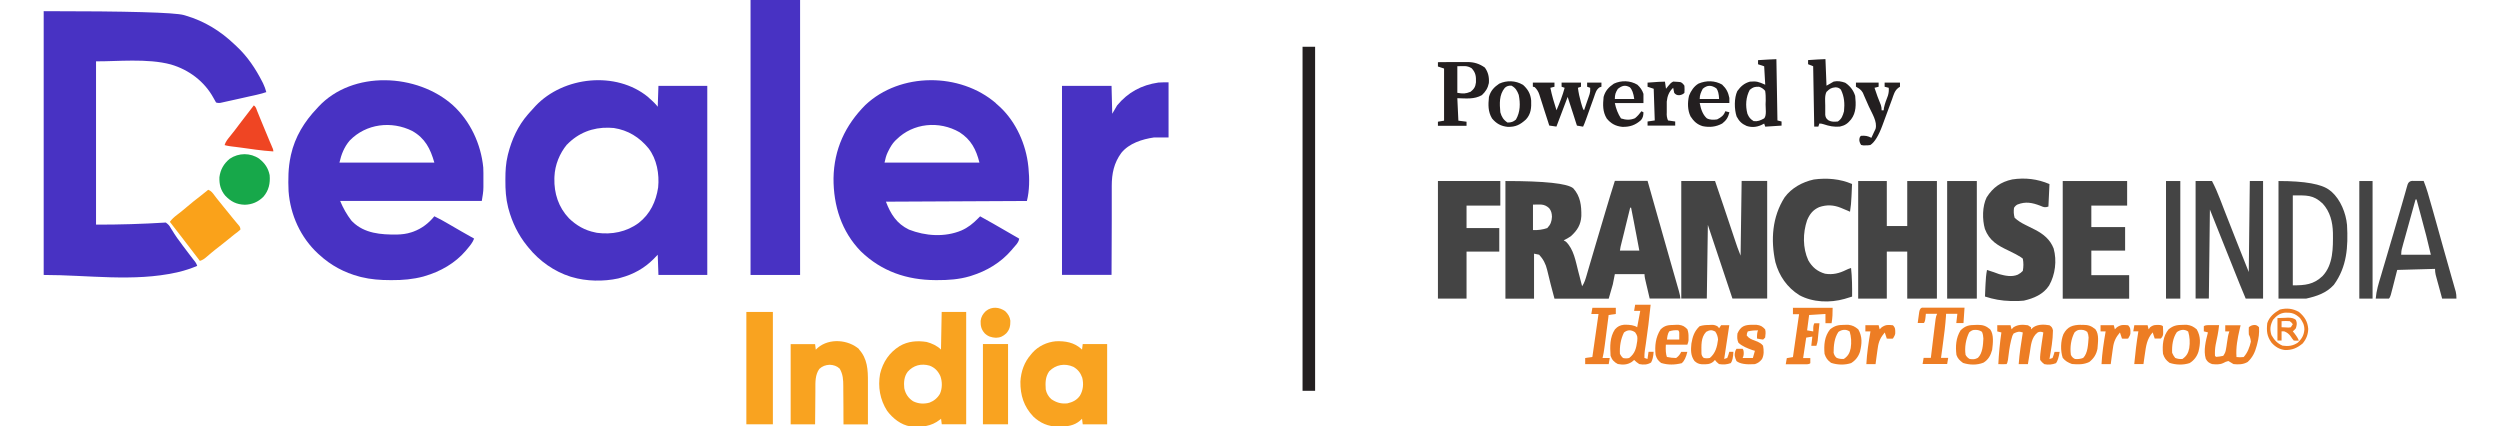 <?xml version="1.0" encoding="UTF-8"?>
<svg id="Layer_1" xmlns="http://www.w3.org/2000/svg" version="1.1" viewBox="0 0 3582.4 611">
  <!-- Generator: Adobe Illustrator 29.3.1, SVG Export Plug-In . SVG Version: 2.1.0 Build 151)  -->
  <defs>
    <style>
      .st0 {
        fill: #f9a320;
      }

      .st1 {
        fill: #ed7d24;
      }

      .st2 {
        fill: #faa21a;
      }

      .st3 {
        fill: #231f20;
      }

      .st4 {
        fill: #444;
      }

      .st5 {
        fill: #4832c3;
      }

      .st6 {
        fill: #17a84a;
      }

      .st7 {
        fill: #ef4523;
      }
    </style>
  </defs>
  <path class="st5" d="M62.5,16q181.3,0,201,5.6,1.3.4,2.7.8c26.8,7.9,49.7,22,69.8,41.2,1,.9,2,1.9,3,2.8,15.7,14.6,27.3,32.1,37,51.1.3.6.7,1.3,1,2,2,4.1,3.4,8.1,4.6,12.5-4.1,1.4-8.2,2.6-12.4,3.5q-1.9.4-3.8.9c-1.4.3-2.7.6-4.1.9-1.4.3-2.8.6-4.2.9-2.9.7-5.8,1.3-8.8,2-3.7.8-7.5,1.7-11.2,2.5-2.9.6-5.8,1.3-8.6,1.9-1.4.3-2.8.6-4.1.9-1.9.4-3.8.9-5.8,1.3-1.1.2-2.2.5-3.3.7q-2.7.4-5.7-.6c-1.3-2.1-2.5-4.2-3.6-6.4-13-23.8-35.2-40.5-61.1-48.1-33.5-9.1-78.5-4.2-107.3-4.5v234q50.1.1,100-3c3.9,3,5,4.1,7.2,8.2,1.1,1.8,2.3,3.6,3.4,5.3.6.9,1.1,1.8,1.7,2.8,2.6,4.2,5.6,8.1,8.6,12.1,1.1,1.6,2.3,3.1,3.4,4.7,2.7,3.6,5.4,7.2,8.1,10.7q1.1,1.4,2.2,2.9c1.4,1.9,2.9,3.7,4.3,5.6.6.8,1.3,1.7,2,2.5.6.7,1.2,1.5,1.7,2.3q1.4,2,2.4,5c-8.8,3.7-17.5,6.6-26.8,8.8q-1.2.3-2.5.6c-62.1,13.8-127.1,3.6-190.7,3.6V16Z"/>
  <path class="st5" d="M928.5,139q10.9,9.4,14,14c.3-9.9.7-19.8,1-30h70v271h-70c-.3-9.6-.7-19.1-1-29-1.9,2-3.9,4-5.9,6.1-13.2,13.3-29.1,22.1-47.1,26.9q-1.8.5-3.6,1c-20.8,4.6-46,4.2-66.4-2q-1-.3-2.1-.6c-23.2-7.3-44.6-22.5-59.9-41.4-.8-.9-1.5-1.9-2.3-2.8-12.6-15.6-21.3-33.5-26.5-52.8q-.3-1.1-.6-2.2c-3.2-12.7-4-25.5-3.9-38.5,0-.7,0-1.4,0-2.2,0-11.4.6-22.5,3.3-33.6.2-.7.3-1.4.5-2.1,5.3-21,14.2-40.5,28.5-56.9.7-.8,1.4-1.7,2.2-2.5,2.2-2.5,4.5-5,6.8-7.5q1-1.1,2-2.2c40-42.2,115.2-50.3,161-12.8ZM812.5,207c-10.6,12.8-17.3,29.3-18,46,0,.9,0,1.8-.1,2.7-.5,21.4,5.9,41.3,20.8,57,10.6,10.3,22.8,17.4,37.4,20.3.9.2,1.8.4,2.7.6,21.4,2.9,42.4-1.2,59.9-14.1,16.5-12.9,24.8-30.6,27.9-50.9,1.9-19.2-1.8-40.5-13.8-56.1-13-15.8-29.3-26-49.8-29.1-1.3-.1-2.7-.2-4-.2-1,0-2-.1-3-.2-23.1-.6-43.8,7.4-60,24.2Z"/>
  <path class="st5" d="M1427,148c1.5,1.3,3,2.7,4.5,4,.7.6,1.3,1.2,2,1.8,22.7,21.5,36.8,53.4,40,84.2.1,1,.2,1.9.3,2.9,1.5,15.4,1.5,32-2.3,47.1-66.7.3-133.3.7-202,1,6.8,17.8,15.4,31.5,33,40,23.6,9.3,51.4,11.2,75.1,1.3,9.6-4.2,16.6-9.9,23.9-17.3,1-1,2-2,3-3,12.8,7.1,25.6,14.3,38.2,21.7,5.9,3.5,11.9,6.9,17.8,10.3-.9,5.8-5.4,9.7-9,14-.7.8-1.4,1.7-2.1,2.5-15.3,17.8-35.4,29.8-57.6,36.7q-1.1.4-2.2.7c-15.3,4.5-30.9,5.6-46.7,5.5-.9,0-1.7,0-2.6,0-40.8-.2-77-12.5-106.7-41.2-27.8-28.5-39.4-65.6-39.2-104.8.7-41.4,16.7-75.8,45.6-104.9,50-47.2,135.8-46.8,187.1-2.6ZM1284.5,200c-.6.6-1.3,1.2-1.9,1.8-4.1,4.2-6.8,9-9.4,14.1-.3.7-.7,1.3-1,2-2.5,5.2-3.4,9.2-4.7,15.1h136c-4.7-18.8-12-32.9-28.5-43.5-29.2-16.8-66.5-13.4-90.5,10.5Z"/>
  <path class="st5" d="M649,150.8c25,22.9,40.2,55.6,43.5,89.2,0,2.7.2,5.3.2,8,0,.7,0,1.5,0,2.2,0,1.5,0,3.1,0,4.6,0,2.3,0,4.6,0,7,0,1.5,0,3,0,4.5,0,.7,0,1.3,0,2,0,6.8-1.2,12.6-2.3,19.6h-203q6.4,15.5,16,28c.7.7,1.3,1.4,2,2.1,17.1,16.6,40.6,18.3,63.1,18.1,7.3-.2,13.9-.9,20.9-3.2q1.5-.5,3-1c12.1-4.5,21.9-12,30-22,7.3,3.5,14.2,7.4,21.2,11.5,11.9,7,23.8,13.8,35.8,20.5-2.3,6-5.9,10.1-10,15-.6.8-1.3,1.5-1.9,2.3-15.2,17.9-36.7,30.1-59.1,36.5-.6.2-1.3.4-1.9.6-14.8,3.9-29.5,5.2-44.7,5.1-.9,0-1.7,0-2.6,0-14.2,0-27.9-1-41.7-4.4-.8-.2-1.5-.4-2.3-.6-21.7-5.7-41.3-16.2-57.7-31.4-.5-.5-1-.9-1.6-1.4-25.1-23.1-39.9-55.6-42.4-89.6-.7-16.8-.6-33.5,3-50,.1-.7.3-1.4.4-2,5.8-26,19.3-47.9,37.6-67q.9-.9,1.7-1.9c49.1-52.9,141.8-48,192.8-2.3ZM501.2,201.3c-8,9.3-12.1,19.9-14.8,31.7h136c-5.7-20-13.3-34.9-31.6-45.3-29.9-14.9-66.1-10.5-89.6,13.6Z"/>
  <path class="st5" d="M1075.5,0h71v394h-71V0Z"/>
  <path class="st5" d="M1674.5,118v79h-21c-16.9,2.5-35.5,8.3-46.7,22.1-10.6,14.5-13.7,29.7-13.7,47.5,0,1.4,0,2.8,0,4.2,0,3.8,0,7.5,0,11.3,0,3.9,0,7.9,0,11.8,0,7.4,0,14.9,0,22.3,0,10.1,0,20.1-.1,30.2,0,15.8-.1,31.7-.2,47.5h-71V123h71q.5,19.8,1,40c2.3-4,4.6-7.9,7-12,15.7-18.8,34.8-29.1,59.1-32.7,4.9-.4,9.9-.3,14.9-.3Z"/>
  <path class="st0" d="M1349.5,447h35v161h-35c-.3-2.6-.7-5.3-1-8q-.7.6-1.4,1.2c-13.1,10.3-26.3,11-42.6,9.8-13.4-2-25.4-11.7-33.3-22.3-10.2-16-13.4-34.3-10.1-52.9,4.1-17.1,13.2-30.6,28.1-39.9,11.9-7,25.1-8,38.6-5.9,7.5,2,15,5.4,20.6,10.9.3-17.8.7-35.6,1-54ZM1300.5,533c-5,6.6-5.6,15.3-4.7,23.4,1.7,8.1,5.9,14.2,12.7,18.6,7.5,3.7,15.6,4.2,23.6,1.9,6.3-2.4,11.4-6.7,14.8-12.6,3.5-7.9,3.5-17.3.6-25.4-3.3-7.1-7.9-12.1-15.3-14.9-12.2-3.5-23.3-.6-31.7,8.9Z"/>
  <path class="st0" d="M1549.5,500l1,1c.3-2.6.7-5.3,1-8h35v115h-35q-.5-4-1-8c-.9.9-1.9,1.8-2.9,2.8-8.4,7.2-18.2,8.4-28.8,8.5-.9,0-1.9,0-2.9,0-13.7,0-25.3-5-35.2-14.4-13.6-14.3-18.7-30.5-18.5-50,.8-14.6,5.5-28,15.2-39,.6-.8,1.2-1.5,1.9-2.3,8.7-9.7,20.8-15.4,33.7-16.6,13.6-.5,26,1.6,36.4,10.9ZM1503.5,532c-5.7,8.2-5.6,16.4-5,26,1.1,5.5,3.8,10.3,8,14,7.5,5,14,6.9,23,6,7.5-1.7,13.5-4.6,18-11,4.7-8,5.5-16.8,3.3-25.8-2.4-6.9-6.3-11.8-12.6-15.5-12.2-5.5-25.3-3.3-34.7,6.3Z"/>
  <path class="st0" d="M1230.8,500.5c12.3,13.4,13,29.5,12.9,46.8,0,1.8,0,3.5,0,5.3,0,4.6,0,9.2,0,13.8,0,5.5,0,11.1,0,16.6,0,8.4,0,16.7,0,25.1h-35q0-7.2-.1-14.6c0-3.1,0-6.1,0-9.2,0-4.8-.1-9.7-.1-14.5,0-3.9,0-7.8-.1-11.7,0-1.5,0-3,0-4.5,0-9.3-.4-17.3-5.2-25.4-4.1-3.8-8.8-5.3-14.3-5.5-5.9.3-10.4,1.9-14.8,5.9-6.1,8.4-5.7,18.9-5.7,28.9,0,1.5,0,2.9,0,4.4,0,3.8,0,7.6-.1,11.5,0,4.6,0,9.2-.1,13.8,0,7-.1,13.9-.2,20.9h-35v-115h35q.5,4,1,8c1-.9,1.9-1.8,2.9-2.8,16.5-14,43.6-11.8,59.4,2.2Z"/>
  <path class="st3" d="M1866.5,67h18v493h-18V67Z"/>
  <path class="st0" d="M1069.5,447h38v161h-38v-161Z"/>
  <path class="st2" d="M298.5,272c4.2,1.5,6.3,4.6,8.9,8.1,1,1.3,1.9,2.5,2.9,3.8.5.7,1,1.3,1.6,2,2.9,3.7,5.9,7.3,8.8,10.9,4.4,5.3,8.7,10.5,12.9,15.9,1.4,1.8,2.9,3.5,4.4,5.3.8,1,1.7,2,2.5,3,.8.9,1.5,1.8,2.3,2.7q1.7,2.3,1.7,5.3-1.6,1.6-4,3.4c-.9.7-1.8,1.4-2.8,2.1-.5.4-1,.8-1.6,1.2-3.2,2.5-6.3,5.1-9.4,7.6-5.7,4.6-11.4,9.2-17.2,13.6-4.7,3.7-9.3,7.5-13.8,11.5-3,2.6-5.6,4.3-9.3,5.5-.3-.4-.7-.9-1-1.4-6.4-8.4-12.9-16.9-19.4-25.3-3.1-4-6.2-8.1-9.3-12.1-4.4-5.8-8.8-11.5-13.3-17.2,3-4.1,6.4-7.1,10.4-10.1,4.8-3.7,9.5-7.4,14.1-11.4,6.1-5.3,12.5-10.3,18.9-15.2,3.9-3.1,7.8-6.2,11.6-9.3Z"/>
  <path class="st0" d="M1408.5,493h36v115h-36v-115Z"/>
  <path class="st6" d="M371.6,227.6c8,6.3,12.8,13.4,14.8,23.4,1,11.8-1.2,21.9-9,31-7.5,7.4-16.1,11.1-26.6,11.4-12-.4-20-4.5-28.2-13.2-6.5-7.9-8.5-16-8.2-26.2,1.4-11,6.2-19.4,14.8-26.5,12.9-8.7,29.5-8.8,42.4,0Z"/>
  <path class="st7" d="M363.5,151c3.3,1.7,4,5.5,5.3,8.8q.5,1.2,1,2.4c1.1,2.6,2.1,5.2,3.2,7.9,1.1,2.7,2.2,5.4,3.3,8,.7,1.8,1.4,3.6,2.2,5.3,2.1,5.2,4.2,10.3,6.4,15.4.5,1.1.9,2.2,1.4,3.4.9,2,1.7,4,2.6,6,.4.9.7,1.8,1.1,2.7.3.7.6,1.5,1,2.3q.7,1.8.7,3.8c-8.6-.6-17.2-1.4-25.7-2.6-1.1-.2-2.3-.3-3.5-.5-2.4-.3-4.8-.6-7.2-1-3.7-.5-7.4-1-11-1.5-2.3-.3-4.7-.6-7-.9-1.1-.1-2.2-.3-3.3-.4q-1.5-.2-3.1-.4c-.9-.1-1.8-.2-2.7-.4-2.2-.3-4.3-.8-6.4-1.4,1.6-5.2,4.8-8.9,8.2-13.1,1.3-1.6,2.5-3.2,3.8-4.8.7-.8,1.3-1.7,2-2.5,3.3-4.2,6.5-8.5,9.7-12.8,6-8,12.1-15.9,18.3-23.8Z"/>
  <path class="st0" d="M1440.5,446c4,3.9,6.6,8,7.3,13.6.1,7.4-.9,12.6-5.9,18.1-4.4,4.1-8.6,6.2-14.8,6.3-6.5-.4-11.3-1.8-16.1-6.4-4.9-5.6-6-10.6-5.8-17.8.7-6,3.3-10.1,7.6-14.2,8.6-6.7,19.2-5.7,27.8.4Z"/>
  <path class="st3" d="M2060.5,89.1c7.1-.1,14.2-.2,21.3-.2,2.4,0,4.8,0,7.2,0,3.5,0,7,0,10.4,0,1.1,0,2.1,0,3.2,0,9.5,0,17.2,2.3,25.1,7.9,4.9,6.7,6.4,13.9,5.8,22.2-1.5,7.3-4.6,12.2-10,17.3-11,6.3-22.8,4.7-35.2,4.4.5,10.6,1,21.3,1.5,32.2,3.9.5,7.7,1,11.7,1.5v5.9h-41v-5.9q4.4-.7,8.8-1.5v-74.7c-2.9-1-5.8-1.9-8.8-2.9v-5.9ZM2088.3,94.9v38.1c8.4,1.4,11.4,1.5,19-1.5,5-4,7-7.1,7.7-13.6.2-8.4-.2-13.6-6.2-20.1-6.9-4.3-11.7-2.9-20.5-2.9Z"/>
  <path class="st3" d="M2545.5,84.7c.5,29,1,58,1.5,87.9,1.9.5,3.9,1,5.9,1.5v5.9q-11.6.7-23.4,1.5c-.5-1.5-1-2.9-1.5-4.4-1.5.7-2.9,1.5-4.4,2.2-7,3-13.5,3.5-20.7,1.2-7.1-3.1-10.7-6.7-14.4-13.6-3.4-10.2-3.7-26.4,1-36.4,4.9-6.8,9.9-11.2,18-13.5,9.8-.8,12.1.1,22,4.4-.5-8.7-1-17.4-1.5-26.4-2.9-1-5.8-1.9-8.8-2.9v-5.9c3.8-.2,7.7-.5,11.5-.7q1.6-.1,3.3-.2,8.3-.5,11.5-.5ZM2507.4,128.6c-5.7,10.5-6.5,22.9-3.4,34.5,2.3,5.2,4.1,7.5,9,10.5,6.3.6,9.3-1,14.9-3.9,3.9-3.9,2-15,2.1-20.2q.1-2.6.2-5.3c0-4.8,0-9.2-.8-14q-3.7-4.4-8.8-5.9c-6.5,0-8.3.4-13.2,4.4Z"/>
  <path class="st3" d="M2615.8,84.7c.5,12.6,1,25.1,1.5,38.1,3.4-1.9,6.8-3.9,10.3-5.9,5.8-1.3,10.8-.3,16.4,1.6,7.2,4.8,11.8,10.7,14.4,18.9,1.2,11.9,1.7,23.8-5.9,33.7-4.8,5.9-8.7,8.7-16.1,10.3-8.6.7-15.1-.7-23.3-3.4q-3-1.1-6-1c-.5,1.5-1,2.9-1.5,4.4h-5.9c-.5-28.5-1-57.1-1.5-86.5q-3.6-1.5-7.3-2.9v-5.9c3.6-.2,7.2-.5,10.8-.7,1,0,2-.1,3.1-.2q7.7-.5,11-.5ZM2617.3,131.6c-2.9,5.9-1.8,13.3-1.8,19.7,0,1.6,0,3.1,0,4.7,0,1.5,0,3,0,4.5,0,1.4,0,2.7,0,4.2.6,4.2,1.6,5.4,4.9,7.9,4.5,2.3,8.2,1.9,13.2,1.5,5.6-3.9,7-8.2,8.8-14.7,1.1-11.1.5-20.7-4.4-30.8q-2.8-3.4-7.8-3.5c-6.2.6-8.4,2.1-12.7,6.4Z"/>
  <path class="st3" d="M2196.7,118.4h30.8v5.9l-5.9,1.5c2.2,11,5.4,21.6,8.8,32.2,4.6-10.6,8.7-21.1,11.7-32.2l-4.4-1.5v-5.9h27.8v5.9c-1.5.5-2.9,1-4.4,1.5.9,7.3,2.4,14,4.4,21.1.5,1.8,1,3.6,1.6,5.4q1,4.1,2.8,5.7c1.5-4.3,2.9-8.5,4.4-12.8q.6-1.8,1.3-3.7c.4-1.2.8-2.3,1.2-3.5q.6-1.6,1.1-3.3,1.1-3.5.8-8.9c-1.5-.5-2.9-1-4.4-1.5v-5.9h20.5v5.9c-.9.2-1.7.5-2.6.8-4.9,3.3-6,8.2-7.9,13.6-.4,1.1-.8,2.3-1.2,3.4-1.3,3.6-2.6,7.2-3.9,10.8-.9,2.4-1.8,4.9-2.6,7.3-1.2,3.4-2.5,6.8-3.7,10.3q-2.8,7.8-4.4,11-4.4-.7-8.8-1.5c-.3-1.1-.7-2.2-1.1-3.3-1.6-4.9-3.1-9.8-4.7-14.7-.5-1.7-1.1-3.4-1.7-5.2-.5-1.6-1-3.3-1.6-5-.5-1.5-1-3-1.5-4.6-.9-2.8-1.8-5.5-2.7-8.3-5.3,14-10.6,28-16.1,42.5q-5.1-.7-10.3-1.5-.8-2.4-1.5-4.8c-1.9-5.9-3.8-11.7-5.7-17.6-.8-2.5-1.6-5.1-2.4-7.6-1.2-3.7-2.3-7.3-3.5-10.9-.4-1.1-.7-2.3-1.1-3.5q-2-6.2-6.6-10.6-1.3-.4-2.7-.7v-5.9Z"/>
  <path class="st3" d="M2182.1,121.3c7.2,6.4,11.2,13.1,12,22.8.4,10.3-.2,19.2-7.4,27-8.3,7.6-14.9,11-26.2,10.7-9.6-1-16.3-4.6-22.5-12.1-5.9-9.9-5.5-19.5-4.4-30.8,2.4-8.8,7.3-14,14.7-19,10.7-5,23.5-4.6,33.7,1.5ZM2156.3,125.9c-8.3,10.1-7.5,22.6-6.4,35,1.9,6.6,4.4,10.8,10.3,14.7,5.4-.1,8-.8,12.1-4.3,6.3-11,6.4-23.1,4-35.3-2.3-6.1-4.5-10-10.3-13.2q-5.9-.6-9.7,3.1Z"/>
  <path class="st3" d="M2467.8,121.3c6.1,5.8,8.6,10.9,10.3,19v7.3h-42.5q2.8,15.5,10.3,22c4.7,2.4,9.5,2.2,14.7,1.5,5.8-3,9.5-5.5,11.7-11.7,1.9.5,3.9,1,5.9,1.5-1.9,7.4-4.3,11.4-10.3,16.1-9,4.9-18.1,5.8-28,3.8-8-2.4-12.9-7-17.4-14-4.4-9-4.4-19.9-2.2-29.6,2.7-6.9,7.1-13.6,13.6-17.4,11.1-4.7,23.4-4.6,34,1.5ZM2440,127.2c-2.7,5.2-4.4,8.8-4.4,14.7h27.8q-.4-10.8-3.9-15.3c-7.1-4.8-13-5-19.5.6Z"/>
  <path class="st3" d="M2346.2,121.3c4.2,3.9,7,7.7,8.8,13.2v13.2h-41q2.5,12.4,8.8,22c7,2.3,13.4,2.6,20.1-.3,3.7-3,6.4-6.2,9.2-10,1,.5,1.9,1,2.9,1.5-.1,4.5-.6,7.7-3.5,11.2-8.2,7.3-15.9,9.9-26.8,9.7-9.6-1-16.3-4.6-22.4-12.1-5.9-9.9-5.5-19.5-4.4-30.8,2.4-8.8,7.3-14,14.7-19,10.7-5,23.5-4.6,33.7,1.5ZM2318.4,127.2c-3.4,5.5-4.4,8.2-4.4,14.7h27.8q-1.6-12.4-6.4-16.9c-6.8-3.7-11.2-2.2-17,2.3Z"/>
  <path class="st3" d="M2659.8,118.4h32.2v5.9l-5.9,1.5c2.7,8.4,5.7,16.6,9.1,24.7q1.1,3.2,1.1,7.6h2.9c.1-1.1.2-2.2.4-3.4,1.3-6.2,3.4-11.7,5.7-17.6,1.2-4,1.5-7.1,1.2-11.3l-5.9-1.5v-5.9h22v5.9c-.9.6-1.7,1.1-2.6,1.7-5.2,4.2-6.5,9.9-8.7,16.1-.5,1.3-1,2.7-1.5,4-1.6,4.2-3.1,8.5-4.7,12.8-1.5,4.2-3.1,8.5-4.7,12.7-1,2.6-1.9,5.3-2.9,7.9q-8.3,22.5-17.4,28.3-3.4.6-6.8.5-1.7,0-3.4,0c-1-.2-2-.4-3-.6q-2.9-4.4-2.5-8.2t2.5-4.9c5.9-.4,9.5.1,14.7,2.9,1.3-2.7,2.6-5.5,3.8-8.2.7-1.5,1.4-3.1,2.2-4.6,2.9-10.4-5.3-22.5-9.6-32.1-.9-2-1.7-3.9-2.6-5.9-1.2-2.9-2.5-5.7-3.8-8.6-.7-1.7-1.5-3.4-2.2-5.2-2.8-4.7-5.2-5.9-9.9-8.7v-5.9Z"/>
  <path class="st3" d="M2385.8,116.9c.5,3.4,1,6.8,1.5,10.3,1.1-1.4,2.3-2.8,3.5-4.3,2.3-2.8,3.5-4.3,6.8-6q3.1,0,6.6.4c1.2,0,2.3.2,3.5.3q3.1.8,6,5.2.4,5.2,0,10.3-2.9,2.9-7.3,3.3t-7.3-3.3q-.9-3.8-1.5-7.3c-5.9,5.4-8.4,11.9-9.2,19.8-.1,3.9,0,7.7,0,11.6,0,1.3,0,2.7,0,4q-.5,6.2,1.8,11.4c3.4.5,6.8,1,10.3,1.5v5.9h-39.6v-5.9q5.1-.7,10.3-1.5c-.5-15-1-30-1.5-45.4-2.9-1-5.8-1.9-8.8-2.9v-5.9c3.3-.2,6.7-.5,10-.7q2.8-.2,5.6-.4c3.1-.2,6.2-.3,9.3-.3Z"/>
  <g>
    <path class="st4" d="M2157.2,259.4q84.6,0,97.2,10.4c10.4,11.6,11.8,24.9,11.6,39.8-.7,12.5-5.8,20.5-15,28.9-3.3,2.3-6.6,4.1-10.3,5.9l3.2,1.9c11.3,10.8,14,28.4,17.8,43,.5,2,1.1,4.1,1.6,6.1,1.3,4.9,2.6,9.9,3.8,14.8,3.4-5,4.8-10.1,6.5-15.8.3-1.2.7-2.3,1-3.5,1.1-3.9,2.3-7.7,3.4-11.6.8-2.7,1.6-5.4,2.4-8.1,2.1-7.1,4.2-14.2,6.3-21.4,3.3-11.3,6.7-22.7,10.1-34,1.2-3.9,2.3-7.9,3.5-11.8,4.4-15,9-29.9,13.7-44.8h46.9q11.6,40.9,16.5,58.3c.3,1.1.6,2.2,1,3.4,1.3,4.5,2.6,9,3.8,13.5,3.7,13.1,7.4,26.2,11.2,39.4,1.8,6.3,3.6,12.6,5.4,18.9.8,2.9,1.6,5.8,2.5,8.7,1.1,3.9,2.2,7.9,3.4,11.9.3,1.1.7,2.3,1,3.5q2.2,7.8,2.2,11h-44c-1.2-5.3-2.4-10.5-3.7-15.9-.4-1.7-.8-3.3-1.2-5-.3-1.3-.6-2.6-.9-3.9-.3-1.3-.6-2.7-.9-4q-.7-3.3-.7-6.2h-42.5c-1,4.8-1.9,9.7-2.9,14.7-1.9,6.8-3.9,13.5-5.9,20.5h-77.7c-3.7-13.7-7.3-27.4-10.5-41.2q-2.9-12.7-11.5-21.8c-2.4-.5-4.8-1-7.3-1.5v64.5h-41v-168.5ZM2196.7,293.1v36.6q11,.4,20.5-2.9c4.8-5.1,6.3-9.3,6.7-16.1-.2-5.2-.9-8.4-4.1-12.5-7.4-6.6-12.7-5-23.1-5ZM2336,297.5c-2.1,8.5-4.2,17.1-6.3,25.6-.7,2.9-1.4,5.8-2.1,8.7-1,4.2-2,8.3-3.1,12.5-.3,1.3-.6,2.6-1,4q-1.5,5.3-2.2,10.8h27.8c-1.4-7.6-2.9-15.2-4.3-22.8-.5-2.6-1-5.2-1.5-7.7-.7-3.7-1.4-7.4-2.1-11.1-.2-1.1-.4-2.3-.7-3.5-1-5.5-2.1-11-3.2-16.4h-1.5Z"/>
    <path class="st4" d="M2409.2,259.4h48.4c2.4,7.1,4.8,14.2,7.3,21.5,1.5,4.5,3,9,4.6,13.5,2.4,7.2,4.8,14.3,7.2,21.5,1.9,5.8,3.9,11.5,5.8,17.3.7,2.2,1.5,4.4,2.2,6.6,1,3.1,2.1,6.2,3.1,9.2.6,1.8,1.2,3.5,1.8,5.3,1.4,4,3,8,4.6,12,.5-35.3,1-70.6,1.5-107h36.6v168.5h-49.8c-11.6-34.8-23.2-69.6-35.2-105.5-.5,34.8-1,69.6-1.5,105.5h-36.6v-168.5Z"/>
    <path class="st4" d="M2662.7,259.4h41v64.5h29.3v-64.5h42.5v168.5h-42.5v-67.4h-29.3v67.4h-41v-168.5Z"/>
    <path class="st4" d="M2955.8,259.4h92.3v35.2h-51.3v30.8h48.4v33.7h-48.4v35.2h54.2v33.7h-95.2v-168.5Z"/>
    <path class="st4" d="M2936.8,263.8c-.5,10.6-1,21.3-1.5,32.2-5.4,1.8-6.7.9-11.9-1.3-11.4-4.3-20.6-6.2-32.3-1.7q-3,1.4-5.1,4.8c-.7,5.3-.5,9.1.9,14.3,4.7,4.3,9.6,7.3,15.3,10.1,1.5.8,3,1.5,4.6,2.3,3.1,1.6,6.3,3.2,9.4,4.7,12.1,6.3,21.5,13.9,26.6,26.9,4.8,17.5,2.3,37.4-6.5,53-8.3,12.7-21.9,18.4-36.3,21.7-5,.6-10,.6-15,.5-1.3,0-2.7,0-4,0-12.7-.3-24.5-2.4-36.6-6.4.2-4.7.4-9.4.6-14.1,0-1.3.1-2.6.2-4,.3-6.8.8-13.3,2.1-20,2,.7,4,1.3,6,2,1.2.4,2.4.8,3.7,1.2,2.6.9,5.1,1.8,7.7,2.8,8.7,2.4,18.1,4.4,26.7.8q4.3-2.2,7.2-5.4,1.7-8.9,0-17.6-2.6-2.2-6-4c-1.3-.7-2.6-1.5-4-2.3-3.5-1.8-7-3.6-10.6-5.3-15.6-7.4-27.3-14-33.7-30.9-3.9-13.6-3.8-32.6,2.5-45.3,9.1-14.3,20.2-22.1,36.7-25.7,18.4-2.8,36.1-.7,53.2,6.6Z"/>
    <path class="st4" d="M2653.9,263.8c-.2,4.7-.4,9.3-.6,14,0,1.3-.1,2.6-.2,4-.3,7.3-.9,14.4-2.1,21.6-1.2-.5-2.4-1-3.6-1.6-1.6-.7-3.2-1.3-4.8-2-1.6-.7-3.1-1.3-4.7-2-10.5-4.2-20.2-4.7-31.1-1-9,4-13.5,9.9-17.3,18.8-6.2,18.3-6.4,39.7,1.7,57.4,5.6,9.9,13,16,24,19.2,10.9,1.8,20.4-.5,30.2-5.4q2.7-1.4,7.1-2.8c1.5,13.7,1.6,27.3,1.5,41-2.3.7-4.6,1.4-6.9,2.1-1.3.4-2.6.8-3.9,1.2-20.8,5.9-45.7,5.1-64.9-5.4-17.4-11-28.8-27.4-34.2-47.1-6.9-31.9-4.7-65,13.2-93,9.9-13.5,25.6-22.1,41.9-25.6,18.7-2.5,37.4-1,54.9,6.5Z"/>
    <path class="st4" d="M2060.5,259.4h89.4v35.2h-48.4v32.2h46.9v33.7h-46.9v67.4h-41v-168.5Z"/>
    <path class="st4" d="M3146.3,259.4h23.4c4.4,8.4,8.1,16.9,11.5,25.8.5,1.4,1.1,2.7,1.6,4.1,1.7,4.3,3.4,8.7,5,13,11.3,29.2,23,58.3,34.6,87.5.5-43,1-86.1,1.5-130.4h19v168.5h-24.9c-5.8-13.8-11.4-27.6-16.9-41.5-.9-2.3-1.8-4.5-2.7-6.8-2.4-5.9-4.7-11.8-7.1-17.7-2.4-6-4.8-12-7.2-18-4.2-10.5-8.4-21.1-12.6-31.6-1.6-4-3.2-8-4.8-12-.5,42.1-1,84.1-1.5,127.5h-19v-168.5Z"/>
    <path class="st4" d="M3265,259.4q56.8,0,73.3,13.2c.9.7,1.8,1.4,2.7,2.1,12.9,11.4,20.7,30.8,22.2,47.7,1.7,31.2,0,59.8-18.9,85.8-10.8,11.8-24.5,16.3-39.7,19.7h-39.6v-168.5ZM3285.5,279.9v129c17.7,0,29.7-1.1,42.5-13.2,15.6-16.3,15.2-41,15-62-.4-15.6-4-30.3-14.7-42-13.6-12.8-22.8-11.7-42.8-11.7Z"/>
    <path class="st4" d="M3457.2,259.3q2.8,0,5.7,0c1.9,0,3.8,0,5.7,0,1.5,0,2.9,0,4.4,0,4.5,11.1,7.6,22.5,10.8,34,.6,2.2,1.2,4.4,1.9,6.6,1.6,5.8,3.3,11.6,4.9,17.4,1.6,5.7,3.2,11.5,4.8,17.2,1.9,6.8,3.8,13.6,5.7,20.4,2.8,10.1,5.7,20.3,8.6,30.4,1.2,4.4,2.5,8.7,3.7,13.1.6,2.1,1.2,4.1,1.8,6.2.8,2.8,1.6,5.6,2.4,8.5.5,1.6.9,3.2,1.4,4.8q1,4.1,1,10h-20.5c-1.7-6.3-3.4-12.5-5.1-18.8-.5-1.8-1-3.6-1.5-5.4-.5-1.7-.9-3.4-1.4-5.2-.4-1.6-.9-3.1-1.3-4.8q-.9-4-.9-8.4c-17.9.5-35.8,1-54.2,1.5q-3.3,13-6.6,25.9-.6,2.4-1.3,4.9l-1.3,5q-1.1,3.8-2.6,5.3c-3.2.1-6.4.1-9.6,0-1.8,0-3.5,0-5.3,0q-2,0-4.1,0c.9-11.3,4.2-21.9,7.5-32.7.6-2.1,1.2-4.1,1.8-6.2,1.6-5.5,3.3-11,4.9-16.5,1.7-5.7,3.4-11.3,5-17,.7-2.3,1.3-4.5,2-6.8.3-1.1.7-2.2,1-3.4,1-3.4,2-6.7,3-10.1,3.7-12.5,7.4-25.1,11-37.7.4-1.3.8-2.7,1.2-4.1,1.7-5.9,3.4-11.9,5.1-17.8.6-2,1.2-4,1.7-6.1.5-1.7,1-3.4,1.5-5.1q1.6-5.1,7.3-5.3ZM3461.4,285.8c-2.9,10.6-5.9,21.1-8.8,31.7-1,3.6-2,7.2-3,10.8-1.4,5.2-2.9,10.3-4.3,15.5-.4,1.6-.9,3.2-1.4,4.9-.4,1.5-.8,3-1.2,4.5q-.5,2-1.1,4t-.8,7.8h42.5c-4.1-18-8.7-35.8-13.6-53.6-.7-2.5-1.4-5-2-7.5-1.6-6-3.3-12-4.9-18.1h-1.5Z"/>
    <path class="st4" d="M2790.2,259.4h42.5v168.5h-42.5v-168.5Z"/>
    <path class="st4" d="M3103.8,259.4h20.5v168.5h-20.5v-168.5Z"/>
    <path class="st4" d="M3380.8,259.4h19v168.5h-19v-168.5Z"/>
    <path class="st1" d="M2862,466h19c.5,1.9,1,3.9,1.5,5.9.9-1,1.8-1.9,2.7-2.9,6.7-4.2,13.1-4,20.8-2.9,1.5,1,2.9,1.9,4.4,2.9v2.9c1.1-1,2.2-1.9,3.3-2.9,6.8-4.6,15.3-4.2,23.1-2.9,3.3,2.2,4.2,3.5,5,7.4-.1,13.9-2.6,27.4-5,41,1.5-.5,2.9-1,4.4-1.5q1.8-4.4,2.9-8.8h7.3q-1.9,11.8-5.2,16.2c-5.5,2.1-11,2.7-16.8,1.4q-3.4-2.4-5.9-5.9-.4-4,.2-8.6.3-2.5.6-5c.2-1.8.5-3.6.7-5.4.3-1.9.5-3.8.8-5.8.7-4.9,1.4-9.8,2.2-14.7q-4.3-2-8.1,0c-9.1,7-9.6,18.4-11.3,29q-.4,2.4-.8,4.8c-.6,3.8-1.3,7.7-1.9,11.6h-13.2c1.1-15.3,3.5-30.3,5.9-45.4-5.6-1.9-7.9-1-13.2,1.5q-2.1,3.1-2.9,7.3-.4,1.3-.7,2.6c-2.3,9.2-3.3,18.6-4.5,28q-.7,4.5-2.1,6c-3.9.2-7.8,0-11.7,0,.8-15.3,2.2-30.3,4.4-45.4-1.9-.5-3.9-1-5.9-1.5v-8.8Z"/>
    <path class="st1" d="M2343.3,436.7h22c-1.8,18.8-4.2,37.4-6.9,56.1-.2,1.8-.5,3.5-.8,5.3-.2,1.6-.5,3.1-.7,4.8q-.6,4.4-.5,10c1.5.5,2.9,1,4.4,1.5.5-3.4,1-6.8,1.5-10.3h7.3q-.7,10.4-3.7,15.4c-5.5,3.3-10.6,3.4-16.9,2.2q-4.5-2.9-7.3-5.9c-1.1,1-2.3,1.9-3.5,2.9-6.3,4.1-12.7,4.3-20,2.9-5.3-2.8-8.3-5.9-10.3-11.7-.9-13.2-1.3-26.7,6.3-38,4.1-4.4,7.1-5.8,13.1-6.6q13-.3,18.7,3.6c1.5-7.7,2.9-15.5,4.4-23.4h-8.8c.5-2.9,1-5.8,1.5-8.8ZM2327.2,476.3c-4.8,9.5-6.5,20.1-5.9,30.8q1.7,3.5,4.4,5.9,4.3,1.1,8.8,0c8.6-6.6,10.1-14,11.6-24.3.5-6.1.5-7.4-3.1-12.6-5.7-3.7-10.5-3.8-15.8.3Z"/>
    <path class="st1" d="M3164.1,465.9q2.8,0,5.7,0c1.9,0,3.8,0,5.7,0,1.5,0,2.9,0,4.4,0-1,9.6-2.9,18.9-5,28.3-.9,5.4-1.2,10.2-.9,15.7l1.5,1.5q5.1-.3,10.3-1.5c2.8-4.1,3.4-5.8,4.1-10.4.2-1.2.4-2.3.6-3.5.2-1.2.4-2.4.5-3.6.4-2.4.7-4.8,1.1-7.1.2-1.1.3-2.1.5-3.2q.5-2.9,2-7.2h-5.9v-8.8h22c-.4,1.8-.8,3.6-1.3,5.5-3.1,13.5-5.6,26.1-4.6,40q4.9.7,10.3,0c5.6-6.1,8.5-14,10.3-22-.4-4.2-1.1-6.6-2.9-10.3q-.3-5.1,0-10.3,2.9-2.9,7.3-3.3t7.3,3.3c.5,8.2-.4,15.5-2.5,23.4-.3,1-.5,2-.8,3.1-2.5,9.4-5.9,16.6-13,23.2-6.5,3.7-13.1,3.8-20.3,3-2.5-1.4-4.9-2.9-7.3-4.4q-4,.9-7.3,2.9c-5.1,2.5-10.6,2-16.1,1.5-4.7-1.9-6.6-3.1-9-7.6-3.6-11.8.1-26.2,3.1-37.8-1.9-.5-3.9-1-5.9-1.5,0-2.4,0-4.9,0-7.3q1.5-1.5,6.1-1.6Z"/>
    <path class="st1" d="M2569,441.1h57.1c0,8.1-.2,14.3-1.5,22h-8.8v-13.2q-11.6.7-23.4,1.5c-1,7.3-1.9,14.5-2.9,22,2.9.5,5.8,1,8.8,1.5,0-1.4,0-2.8,0-4.2q0-4.6,1.6-7.5h7.3c-.4,4.5-.9,9.1-1.4,13.6-.1,1.3-.3,2.6-.4,3.9-.1,1.2-.3,2.5-.4,3.8-.1,1.1-.2,2.3-.3,3.5q-.4,3.1-1.9,7.5h-7.3c.5-4.4,1-8.7,1.5-13.2-2.9.5-5.8,1-8.8,1.5-1.5,9.7-2.9,19.3-4.4,29.3h10.3c0,2.4,0,4.9,0,7.3q-1.5,1.5-4.7,1.6c-1.4,0-2.8,0-4.3,0q-2.3,0-4.6,0c-1.6,0-3.2,0-4.8,0q-2.4,0-4.9,0c-4,0-7.9,0-11.9,0q.7-4.4,1.5-8.8,4.4-.7,8.8-1.5c2.9-20.3,5.8-40.6,8.8-61.5h-8.8v-8.8Z"/>
    <path class="st1" d="M2754.7,440.9q1.7,0,3.4,0c1.3,0,2.5,0,3.8,0,1.4,0,2.7,0,4.2,0,1.4,0,2.8,0,4.2,0,4.5,0,9,0,13.4,0,3,0,6.1,0,9.1,0,7.4,0,14.9,0,22.3,0-.5,7.3-1,14.5-1.5,22h-10.3c.5-4.4,1-8.7,1.5-13.2h-16.1c0,1.1-.1,2.2-.2,3.4-.9,13-2.5,25.9-4.3,38.9-.3,2-.6,4.1-.8,6.1-.7,4.9-1.3,9.8-2,14.7h10.3l-1.5,8.8h-35.2q.7-4.4,1.5-8.8h10.3c.1-1,.2-2,.4-3,1.2-9.7,2.3-19.3,3.5-29,.5-4.1,1-8.2,1.5-12.2.3-2.1.5-4.2.8-6.3.2-1.8.4-3.6.7-5.5q.6-4.1,2.1-7.1h-16.1c-.2,1.9-.4,3.8-.6,5.8q-.6,5.8-2.3,7.4c-2.9,0-5.9,0-8.8,0,.5-3.4.9-6.8,1.4-10.2.3-1.9.5-3.8.8-5.7q1-6,4.8-6.3Z"/>
    <path class="st1" d="M2449.5,465.6c1.7,0,3.4,0,5.1-.1q4.4.5,7.2,2.7c.5.7,1.1,1.4,1.6,2.2,1-1.5,1.9-2.9,2.9-4.4h11.7c-2.4,16-4.8,31.9-7.3,48.4,1.5-.5,2.9-1,4.4-1.5q1.8-4.4,2.9-8.8h5.9q-.5,11.9-3.7,16.2c-5.6,2.1-10.9,2.4-16.9,1.4q-3.8-2.9-5.9-5.9c-.6.7-1.3,1.4-1.9,2.1-4.9,4.5-10.5,4.2-16.8,4.1-4.6-.4-7.1-1.6-10.6-4.7-5.6-7.7-5.3-15.8-4.4-24.9,1.7-10.1,4.2-17.8,11.7-24.9,4.9-1.6,8.8-1.8,13.9-1.8ZM2444.9,475.5c-7.9,8.3-6.8,19.6-6.8,30.4q0,4.3,3.3,7,4.2,1,8.8,0c8.1-6.8,10.4-16.1,11.7-26.4q-.5-6.5-4.1-11.5c-5-2.6-8.1-2.2-12.9.5Z"/>
    <path class="st1" d="M2642.8,465.5c1.9,0,3.8,0,5.7-.1,6.3.8,9.4,2.5,14.3,6.5,6.1,10.5,5.3,20.7,2.5,32.1-2.3,7.1-6.4,12.4-12.7,16.3-9.1,3-19.8,2.7-28.8-.4-5.1-3.8-7.3-6.8-9.3-12.8-1.1-12.6-.2-25.1,8-35.2,6.9-5.4,11.5-6.3,20.4-6.4ZM2634.4,475.6c-5.9,8.6-6.9,19.7-6.9,29.9q1.1,4.7,4.4,7.3,4.9,2,10.3,1.5c6-4.1,8.4-8.5,9.8-15.5q1.9-12.4-1.5-23.8c-5.3-3.6-11-2.9-16.1.6Z"/>
    <path class="st1" d="M3127.8,465.5c1.9,0,3.8,0,5.7-.1,6.3.8,9.4,2.5,14.3,6.5,6.1,10.5,5.3,20.7,2.5,32.1-2.3,7.1-6.4,12.4-12.7,16.3-9.1,3-19.8,2.7-28.8-.4-5.1-3.8-7.3-6.8-9.3-12.8-1.1-12.6-.2-25.1,8-35.2,6.9-5.4,11.5-6.3,20.4-6.4ZM3119.5,475.7c-6,8.5-7.4,19.6-6.9,29.9q1.7,4.1,4.4,7.3,4.9,2,10.3,1.5c6-4.1,8.4-8.5,9.8-15.5q1.9-12.4-1.5-23.8c-5.3-3.7-11.1-2.9-16.1.7Z"/>
    <path class="st1" d="M2981.8,465.6c1,0,2.1,0,3.1-.1,7.5,0,11.8,1.4,17.8,6.4,5.6,7.4,3.5,19,2.9,27.8-1.6,8.2-5.2,13.8-11.7,19-8.1,3.9-16.1,3.7-24.9,2.9-5.4-2-9.6-4.2-13.2-8.8-3.4-10.2-3.1-24,1-34,5.8-10.9,13.4-13.2,25-13.4ZM2972.8,476.2c-5.2,9.8-6.8,21.3-5.3,32.3q1.9,4.2,5.9,5.9c4.2.4,7.7,0,11.7-1.5,6.9-6.9,7-19.9,7.8-29.2q-.2-4.4-1.9-8.1c-3.8-3-7.1-3.2-11.8-2.9q-3.2.5-6.3,3.5Z"/>
    <path class="st1" d="M2830.9,465.6c1,0,2.1,0,3.1-.1,7.5,0,11.8,1.4,17.8,6.4,5.6,7.4,4,20.4,2.9,29.3-2.1,7.9-5.4,14.2-12.5,18.5-9.3,3.7-19.8,3.4-29.2.4-4.6-3.4-7.7-6.1-9.5-11.5-1.5-12.4-.8-24.3,5.9-35.2,7-6.8,12.2-7.7,21.6-7.8ZM2821.9,476.1c-4.9,9.5-7,21.8-5.3,32.4q2.1,3.9,5.9,5.9c4.8.7,7.6.7,11.8-1.7,6.7-6.4,7.4-18.7,7.8-27.6-.2-3.8-.6-6.1-2-9.6-3.8-2.7-7.2-3-11.8-2.7q-3.2.5-6.3,3.4Z"/>
    <path class="st1" d="M2399.6,465.5c1.9,0,3.8,0,5.8-.1,6.1.8,8.4,2.2,12.6,6.5,1.4,4.3,1.7,7.3,1.6,11.8q0,1.9,0,3.9t-1.7,6.3h-30.8q-.7,11.9,1.5,17.6c4.4.9,8.7,1.5,13.2,1.5,3.7-2.7,5.3-4.7,7.3-8.8h8.8q-2.8,11.8-7.9,16.2c-9.9,2.5-19.9,2.8-29.7-.3-4.6-3.7-6.1-5.8-7.9-11.5-1.4-13,0-25.5,7.2-36.6,6.2-6,11.3-6.3,19.8-6.4ZM2391.8,475c-2.2,3.7-2.6,7.2-3.1,11.5h17.6c0-1.9,0-3.8,0-5.8,0-1.1,0-2.1,0-3.2q.2-2.7-1.6-4.2-6.8-.6-13,1.6Z"/>
    <path class="st1" d="M2281.7,441.1h33.7v8.8c-3.4.5-6.8,1-10.3,1.5-.2,1.7-.4,3.3-.6,5-.8,6.2-1.6,12.3-2.4,18.5-.3,2.7-.7,5.3-1,8-.5,3.8-1,7.7-1.5,11.5-.2,1.2-.3,2.4-.5,3.6-.7,5.1-1.4,10-2.7,15h10.3l-1.5,8.8h-33.7v-8.8q5.1-.7,10.3-1.5c2.9-20.3,5.8-40.6,8.8-61.5h-10.3c.5-2.9,1-5.8,1.5-8.8Z"/>
    <path class="st1" d="M2511,465.4c1.9,0,3.8,0,5.8,0,6.1.8,8.5,2.1,12.6,6.6,1.1,4.3.5,7.2,0,11.7-1,1-1.9,1.9-2.9,2.9q-4.6-.5-8.8-1.5-.2-8.4,1.5-11.7-7.4-.2-14.7,1.5-1.5,2.7-1.5,5.9c3.3,4.2,6.8,5.6,11.7,7.3q8.7,3.1,11.7,7.3c1.2,6.4,1.5,13.2-1.5,19.1-3.1,3.9-5.5,5.7-10.2,7.3q-19.2,1.4-26.4-4.4c-2.5-5.6-3.4-8.7-1.6-14.6q.8-1.5,1.6-3c2.9,0,5.9,0,8.8,0q1.5,1.5,1.6,5.8t-1.6,7.4h14.7q1.5-5.1,2.9-10.3c-1.2-.4-2.4-.7-3.7-1.1-7.2-2.6-14.1-5.2-19.8-10.3-2.2-4.7-2-8.3-1.5-13.5,4.6-10.2,10.2-12.4,21.2-12.4Z"/>
    <path class="st1" d="M3058.4,466h19c.5,1.9,1,3.9,1.5,5.9q1-1.5,2.1-2.9c4.9-3.8,8.1-3.5,14.1-3.3q2.8.3,4.3,1.8c.2,2.4.3,4.8.3,7.2,0,1.3,0,2.6,0,4q-.3,3.4-3.3,6.4-4.6.2-8.8,0c-1-2.9-1.9-5.8-2.9-8.8-8.3,9.4-9.5,19.3-11.2,31.3-.2,1.4-.4,2.7-.6,4.1-.5,3.3-1,6.7-1.4,10h-13.2c1.6-15.7,3.2-31.3,5.9-46.9h-7.3c.5-2.9,1-5.8,1.5-8.8Z"/>
    <path class="st1" d="M3010,466h19c.5,1.9,1,3.9,1.5,5.9,1-1,1.9-1.9,2.9-2.9,6-4,9.1-3.6,16.1-2.9,3.8,3.8,3.3,6.6,3.3,11.8q-.4,2.9-3.3,7.3-4.6.3-8.8,0c-1-2.9-1.9-5.8-2.9-8.8-6,7-8.8,13-10,22.1-.2,1.4-.4,2.7-.6,4.1-.2,1.4-.4,2.8-.6,4.3-.2,1.4-.4,2.9-.6,4.3-.5,3.5-1,7.1-1.4,10.6h-13.2c.8-15.8,3.2-31.3,5.9-46.9h-7.3v-8.8Z"/>
    <path class="st1" d="M2673,466h19c.5,1.9,1,3.9,1.5,5.9,1-1,1.9-1.9,2.9-2.9,6-4,9.1-3.6,16.1-2.9,3.8,3.8,3.3,6.6,3.3,11.8q-.4,2.9-3.3,7.3-4.6.3-8.8,0c-1-2.9-1.9-5.8-2.9-8.8-6,7-8.8,13-10,22.1-.2,1.4-.4,2.7-.6,4.1-.2,1.4-.4,2.8-.6,4.3-.2,1.4-.4,2.9-.6,4.3-.5,3.5-1,7.1-1.4,10.6h-13.2c.8-15.8,3.2-31.3,5.9-46.9h-7.3v-8.8Z"/>
    <path class="st1" d="M3294.3,447c8.2,7,12.4,13.6,13.3,24.3-.2,8.2-2.8,14.6-8,20.9-8.1,6.6-14.8,9.5-25.2,9.4-8-.9-14.2-4.6-19.5-10.7-6.6-9.3-7.2-16.6-6-27.8,2.9-9.1,10-14.9,18-19.5,9.9-2.5,18.4-1.6,27.4,3.4ZM3257.1,458.3c-3.9,7.8-4.8,13.5-2.2,21.9,4,7,8.5,12,15.9,15.1,8.2,1.2,15,.4,22-4.4,5.8-5.7,8.6-10.5,9.3-18.7-.1-7-2.3-10.8-6.3-16.5-7.2-6.5-11.6-7.9-21.1-7.7-7.8.8-12.4,4.3-17.6,10.3Z"/>
    <path class="st1" d="M3263.5,455.8c3.8-.1,7.6-.2,11.4-.4,1.2,0,2.4-.1,3.6-.2q7.7-.1,11.4,3.2c2,4.5,1.4,7.3,0,12q-2.3,2.7-4.4,4.4c.9,1.1,1.8,2.2,2.7,3.3,2.5,3.3,4.4,6.1,6,9.9q-3.4.4-7.3,0-2.3-2.5-4.3-5.8-3.5-5.2-9.4-7.4h-3.8v13.2h-5.9v-32.2ZM3269.4,460.1v8.8c2.1.1,4.3.2,6.4.3q1.8,0,3.6.2c1-.1,2.1-.3,3.2-.4,1-1.5,1.9-2.9,2.9-4.4q-1.5-2.4-4.4-4.4c-4-.4-7.7-.2-11.7,0Z"/>
  </g>
</svg>